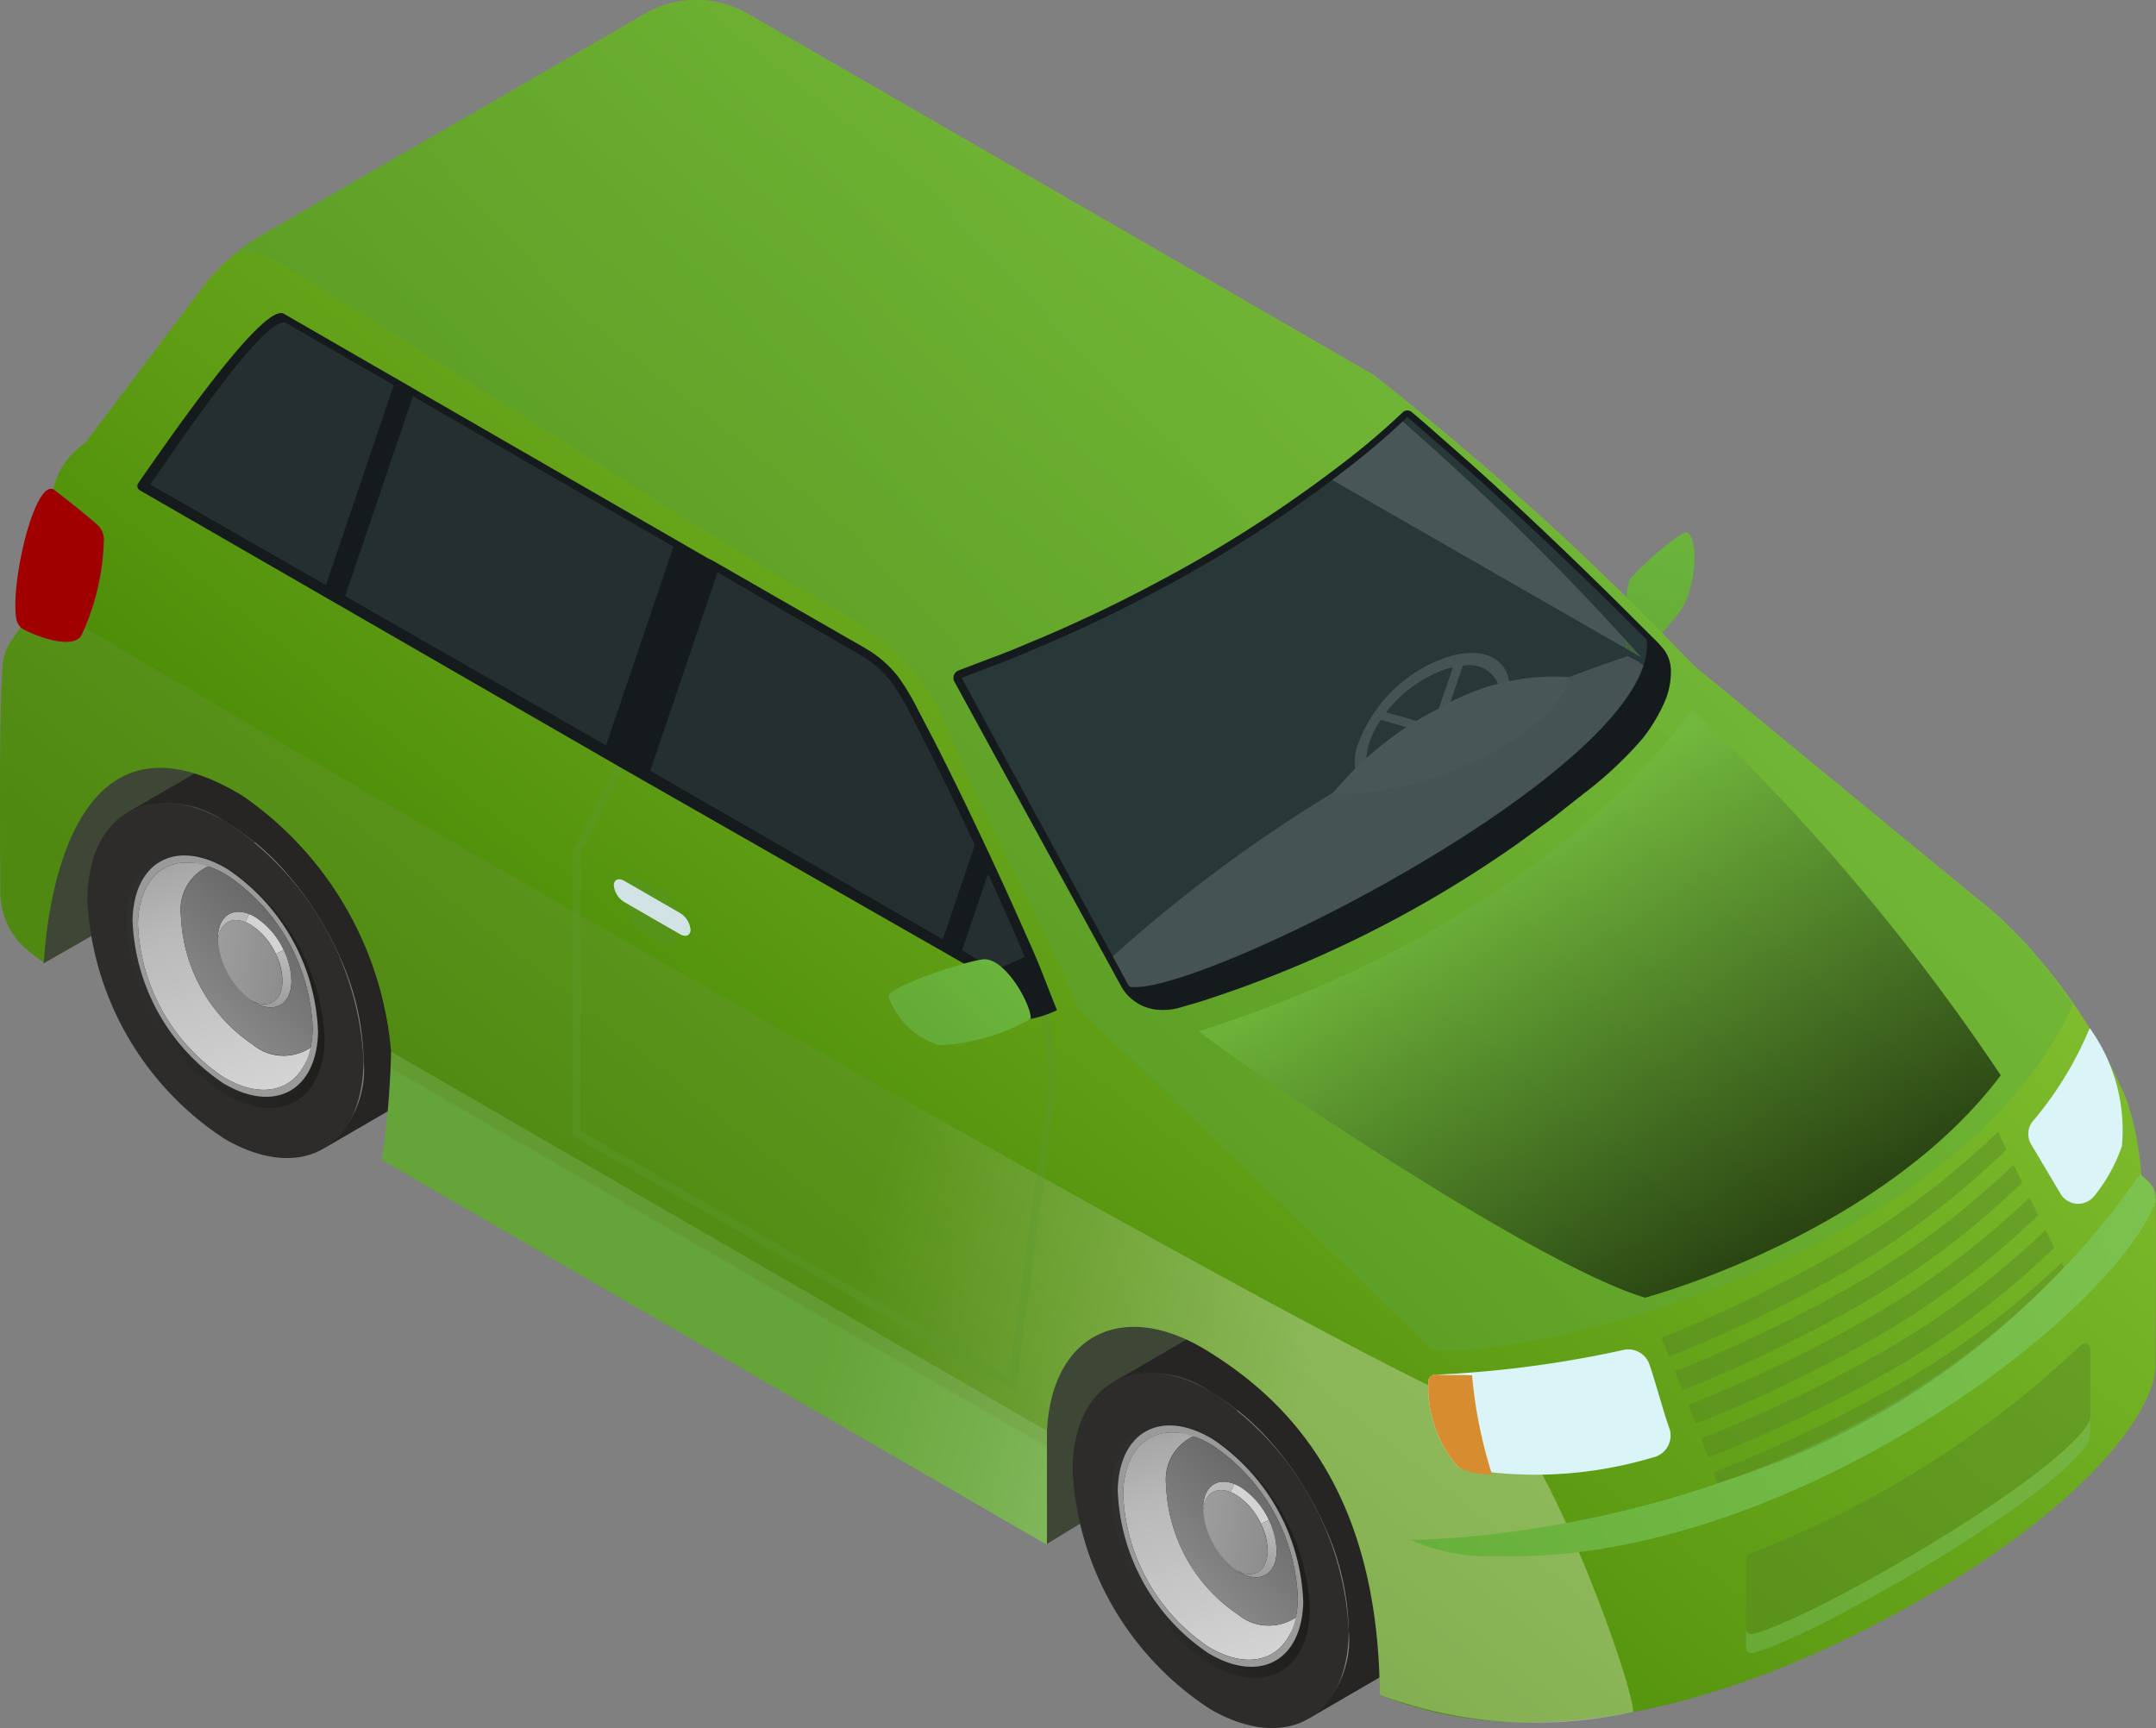 <svg xmlns="http://www.w3.org/2000/svg" xmlns:xlink="http://www.w3.org/1999/xlink" width="36.518" height="29.274" viewBox="0 0 36.518 29.274">
  <rect x="0" y="0" width="36.518" height="29.274" fill="#808080" stroke="none"/>
  <defs>
    <style>
      .cls-1 {
        isolation: isolate;
      }

      .cls-2 {
        fill: url(#linear-gradient);
      }

      .cls-3 {
        fill: #3e4736;
      }

      .cls-4 {
        fill: #262523;
      }

      .cls-5 {
        fill: #2d2c2b;
      }

      .cls-15, .cls-26, .cls-6 {
        opacity: 0.5;
      }

      .cls-6 {
        fill: url(#linear-gradient-2);
      }

      .cls-7 {
        fill: #d3d3d3;
      }

      .cls-8 {
        fill: #b9b9b9;
      }

      .cls-9 {
        fill: url(#linear-gradient-3);
      }

      .cls-10 {
        fill: url(#linear-gradient-4);
      }

      .cls-11 {
        fill: url(#linear-gradient-5);
      }

      .cls-12 {
        fill: #9a9a9a;
      }

      .cls-13 {
        fill: url(#linear-gradient-6);
      }

      .cls-14 {
        fill: url(#linear-gradient-7);
      }

      .cls-15 {
        fill: url(#linear-gradient-8);
      }

      .cls-16 {
        fill: url(#linear-gradient-9);
      }

      .cls-17 {
        fill: url(#linear-gradient-10);
      }

      .cls-18 {
        fill: url(#linear-gradient-11);
      }

      .cls-19 {
        fill: url(#linear-gradient-12);
      }

      .cls-20 {
        fill: url(#linear-gradient-13);
      }

      .cls-21, .cls-31 {
        mix-blend-mode: screen;
      }

      .cls-21, .cls-28 {
        opacity: 0.7;
      }

      .cls-21 {
        fill: url(#linear-gradient-14);
      }

      .cls-22, .cls-24, .cls-32, .cls-35 {
        mix-blend-mode: multiply;
      }

      .cls-22 {
        opacity: 0.3;
        fill: url(#linear-gradient-15);
      }

      .cls-23 {
        fill: #101616;
      }

      .cls-24 {
        fill: #5e9830;
      }

      .cls-24, .cls-32, .cls-35 {
        opacity: 0.4;
      }

      .cls-25 {
        fill: url(#linear-gradient-16);
      }

      .cls-27 {
        fill: #eaeaea;
      }

      .cls-28 {
        fill: #334547;
      }

      .cls-29 {
        fill: #252f30;
      }

      .cls-30 {
        fill: #151b1c;
      }

      .cls-31 {
        opacity: 0.6;
        fill: url(#linear-gradient-17);
      }

      .cls-32 {
        fill: #558227;
      }

      .cls-33 {
        fill: url(#linear-gradient-18);
      }

      .cls-34 {
        fill: url(#linear-gradient-19);
      }

      .cls-35 {
        fill: #56942b;
      }

      .cls-36 {
        fill: #d1e3e5;
      }

      .cls-37 {
        fill: #daf4f7;
      }

      .cls-38 {
        fill: #d88c30;
      }

      .cls-39 {
        fill: #a00000;
      }
    </style>
    <linearGradient id="linear-gradient" x1="28.471" y1="8.911" x2="27.622" y2="11.25" gradientUnits="userSpaceOnUse">
      <stop offset="0" stop-color="#6bb53c"/>
      <stop offset="1" stop-color="#64ab37"/>
    </linearGradient>
    <linearGradient id="linear-gradient-2" x1="191.805" y1="16.611" x2="195.162" y2="16.611" gradientTransform="translate(-189.664)" gradientUnits="userSpaceOnUse">
      <stop offset="0" stop-color="#323232"/>
      <stop offset="0.629" stop-color="#201f1d"/>
      <stop offset="1" stop-color="#12100c"/>
    </linearGradient>
    <linearGradient id="linear-gradient-3" x1="-429.293" y1="331.579" x2="-429.379" y2="332.913" gradientTransform="translate(467.942 -266.021) rotate(6.333)" gradientUnits="userSpaceOnUse">
      <stop offset="0" stop-color="#b9b9b9"/>
      <stop offset="1" stop-color="#8d8d8d"/>
    </linearGradient>
    <linearGradient id="linear-gradient-4" x1="-430.319" y1="331.743" x2="-429.152" y2="331.743" gradientTransform="translate(467.942 -266.021) rotate(6.333)" gradientUnits="userSpaceOnUse">
      <stop offset="0" stop-color="#9d9d9d"/>
      <stop offset="1" stop-color="#8d8d8d"/>
    </linearGradient>
    <linearGradient id="linear-gradient-5" x1="-429.399" y1="333.892" x2="-431.594" y2="328.933" gradientTransform="translate(467.942 -266.021) rotate(6.333)" gradientUnits="userSpaceOnUse">
      <stop offset="0" stop-color="#d3d3d3"/>
      <stop offset="0.554" stop-color="#b9b9b9"/>
      <stop offset="1" stop-color="#8d8d8d"/>
    </linearGradient>
    <linearGradient id="linear-gradient-6" x1="-431.133" y1="333.724" x2="-429.251" y2="331.11" gradientTransform="translate(467.942 -266.021) rotate(6.333)" gradientUnits="userSpaceOnUse">
      <stop offset="0" stop-color="#9d9d9d"/>
      <stop offset="1" stop-color="#6b6b6b"/>
    </linearGradient>
    <linearGradient id="linear-gradient-7" x1="12.587" y1="21.283" x2="11.819" y2="22.613" gradientUnits="userSpaceOnUse">
      <stop offset="0.133" stop-color="#629e2e"/>
      <stop offset="0.158" stop-color="#64ab37"/>
    </linearGradient>
    <linearGradient id="linear-gradient-8" x1="208.493" y1="26.266" x2="211.849" y2="26.266" xlink:href="#linear-gradient-2"/>
    <linearGradient id="linear-gradient-9" x1="-411.643" y1="339.335" x2="-411.729" y2="340.669" xlink:href="#linear-gradient-3"/>
    <linearGradient id="linear-gradient-10" x1="-412.668" y1="339.499" x2="-411.502" y2="339.499" xlink:href="#linear-gradient-4"/>
    <linearGradient id="linear-gradient-11" x1="-411.749" y1="341.648" x2="-413.943" y2="336.689" xlink:href="#linear-gradient-5"/>
    <linearGradient id="linear-gradient-12" x1="-413.483" y1="341.48" x2="-411.6" y2="338.866" xlink:href="#linear-gradient-6"/>
    <linearGradient id="linear-gradient-13" x1="12.558" y1="23.475" x2="24.648" y2="8.452" gradientUnits="userSpaceOnUse">
      <stop offset="0" stop-color="#458400"/>
      <stop offset="0.34" stop-color="#5a9911"/>
      <stop offset="1" stop-color="#7fbd2e"/>
    </linearGradient>
    <linearGradient id="linear-gradient-14" x1="25.227" y1="5.714" x2="4.538" y2="24.968" gradientUnits="userSpaceOnUse">
      <stop offset="0" stop-color="#6cb439"/>
      <stop offset="1" stop-color="#4c8a1f"/>
    </linearGradient>
    <linearGradient id="linear-gradient-15" x1="27.53" y1="23.775" x2="14.774" y2="20.227" gradientUnits="userSpaceOnUse">
      <stop offset="0.409" stop-color="#fff"/>
      <stop offset="0.594" stop-color="#d2e0c5"/>
      <stop offset="1" stop-color="#68963b"/>
    </linearGradient>
    <linearGradient id="linear-gradient-16" x1="24.259" y1="26.738" x2="36.795" y2="20.956" gradientUnits="userSpaceOnUse">
      <stop offset="0" stop-color="#68b03c"/>
      <stop offset="1" stop-color="#7dc24f"/>
    </linearGradient>
    <linearGradient id="linear-gradient-17" x1="25.04" y1="14.66" x2="29.518" y2="21.54" gradientUnits="userSpaceOnUse">
      <stop offset="0" stop-color="#75bb44"/>
      <stop offset="1"/>
    </linearGradient>
    <linearGradient id="linear-gradient-18" x1="29.552" y1="27.372" x2="38.4" y2="23.339" gradientUnits="userSpaceOnUse">
      <stop offset="0" stop-color="#69aa36"/>
      <stop offset="1" stop-color="#7bb844"/>
    </linearGradient>
    <linearGradient id="linear-gradient-19" x1="17.019" y1="16.359" x2="15.715" y2="17.558" xlink:href="#linear-gradient"/>
  </defs>
  <g class="cls-1">
    <g id="レイヤー_2" data-name="レイヤー 2">
      <g id="レイヤー_1-2" data-name="レイヤー 1">
        <g id="_12" data-name="12">
          <g id="_1" data-name="1">
            <g>
              <path class="cls-2" d="M27.6,9.819c.123-.161.892-.868.987-.79.202.165.107.931-.075,1.24-.166.284-.903,1.063-.936.97A3.233,3.233,0,0,1,27.6,9.819Z"/>
              <g class="cls-1">
                <path class="cls-3" d="M.781,13.251c-.44.256-.303,2.234-.042,3.069l9.351-5.351c.049-.746,2.952-3.653,3.392-3.909Z"/>
                <path class="cls-3" d="M17.949,22.557c-.452.263-.518,2.874-.231,3.607l2.334-1.427,5.288-4.931c.037-.778,4.243-3.583,4.694-3.845Z"/>
                <g>
                  <g class="cls-1">
                    <path class="cls-4" d="M7.041,15.46a5.629,5.629,0,0,0-.905-1.423,4.148,4.148,0,0,0-1.022-.86,1.65,1.65,0,0,0-1.665-.163l-1.287.748a1.651,1.651,0,0,1,1.665.163,4.15,4.15,0,0,1,1.022.86A5.627,5.627,0,0,1,5.755,16.208a4.397,4.397,0,0,1,.404,1.752,1.637,1.637,0,0,1-.682,1.5l1.287-.748a1.637,1.637,0,0,0,.682-1.5A4.398,4.398,0,0,0,7.041,15.46Z"/>
                    <path class="cls-5" d="M3.827,13.924c-1.292-.746-2.342-.147-2.347,1.335a5.138,5.138,0,0,0,2.331,4.038c1.292.746,2.342.147,2.347-1.337A5.137,5.137,0,0,0,3.827,13.924Z"/>
                  </g>
                  <path class="cls-6" d="M3.825,14.683c-.927-.535-1.681-.106-1.684.958a3.687,3.687,0,0,0,1.673,2.897c.927.535,1.681.106,1.684-.959A3.686,3.686,0,0,0,3.825,14.683Z"/>
                  <g>
                    <g class="cls-1">
                      <g class="cls-1">
                        <g class="cls-1">
                          <path class="cls-7" d="M3.691,15.88l-.001.089a1.211,1.211,0,0,0,.534.961l.009.005.076.044-.011-.006a1.378,1.378,0,0,1-.607-1.093Z"/>
                        </g>
                      </g>
                      <path class="cls-8" d="M4.22,15.483l-.065.137c-.258-.102-.458.038-.465.349l.001-.089c.008-.354.236-.514.529-.397Z"/>
                      <g class="cls-1">
                        <g class="cls-1">
                          <path class="cls-9" d="M4.308,16.98l-.076-.044c.298.174.544.038.552-.307a1.067,1.067,0,0,0-.113-.471l.136-.063a1.214,1.214,0,0,1,.129.535c-.009.392-.289.547-.628.349Z"/>
                          <path class="cls-7" d="M4.329,15.538a.749.749,0,0,0-.109-.055l-.065.137a.659.659,0,0,1,.096.048,1.167,1.167,0,0,1,.42.49l.136-.063A1.327,1.327,0,0,0,4.329,15.538Z"/>
                        </g>
                      </g>
                      <path class="cls-10" d="M4.251,15.668a1.211,1.211,0,0,1,.534.961c-.008.349-.259.483-.561.301a1.211,1.211,0,0,1-.534-.961C3.697,15.62,3.948,15.486,4.251,15.668Z"/>
                      <g class="cls-1">
                        <path class="cls-11" d="M3.194,14.612l.361.011s.092.013.028.03a.804.804,0,0,0-.519.85,2.765,2.765,0,0,0,1.218,2.194.817.817,0,0,0,1.029.011c.047-.045-.029.109-.029.109l-.139.247c-.248.441-.769.537-1.364.178a3.273,3.273,0,0,1-1.442-2.597c.015-.67.363-1.048.857-1.033Z"/>
                      </g>
                      <path class="cls-12" d="M3.856,14.725a3.476,3.476,0,0,1,1.531,2.758c-.022,1-.743,1.387-1.611.864a3.476,3.476,0,0,1-1.531-2.758C2.267,14.589,2.988,14.202,3.856,14.725Zm-.002.106c-.817-.493-1.496-.128-1.517.814A3.273,3.273,0,0,0,3.779,18.242c.817.493,1.496.128,1.517-.814a3.273,3.273,0,0,0-1.442-2.597Z"/>
                    </g>
                    <path class="cls-13" d="M5.296,17.428a3.274,3.274,0,0,0-1.442-2.597,1.68,1.68,0,0,0-.334-.156.83.83,0,0,0-.456.827A2.765,2.765,0,0,0,4.282,17.696a.847.847,0,0,0,.977.056A1.667,1.667,0,0,0,5.296,17.428Zm-.998-.455a1.378,1.378,0,0,1-.607-1.093c.009-.396.294-.55.638-.342a1.378,1.378,0,0,1,.607,1.093C4.927,17.028,4.642,17.181,4.298,16.974Z"/>
                  </g>
                </g>
                <path class="cls-14" d="M16.461,21.887,9.57,17.799l-2.945.015a14.757,14.757,0,0,1-.157,1.836l11.265,6.518V24.187Z"/>
                <g>
                  <g class="cls-1">
                    <path class="cls-4" d="M23.728,25.116a5.629,5.629,0,0,0-.905-1.423,4.148,4.148,0,0,0-1.022-.86,1.65,1.65,0,0,0-1.665-.163l-1.287.748a1.65,1.65,0,0,1,1.665.163,4.149,4.149,0,0,1,1.022.86,5.627,5.627,0,0,1,.905,1.423,4.398,4.398,0,0,1,.404,1.752,1.637,1.637,0,0,1-.682,1.5l1.287-.748a1.637,1.637,0,0,0,.682-1.5A4.398,4.398,0,0,0,23.728,25.116Z"/>
                    <path class="cls-5" d="M20.514,23.58c-1.292-.746-2.342-.147-2.347,1.335a5.138,5.138,0,0,0,2.331,4.038c1.292.746,2.342.147,2.347-1.337A5.137,5.137,0,0,0,20.514,23.58Z"/>
                  </g>
                  <path class="cls-15" d="M20.512,24.338c-.927-.535-1.681-.106-1.684.958a3.687,3.687,0,0,0,1.673,2.898c.927.535,1.681.106,1.684-.96A3.686,3.686,0,0,0,20.512,24.338Z"/>
                  <g>
                    <g class="cls-1">
                      <g class="cls-1">
                        <g class="cls-1">
                          <path class="cls-7" d="M20.378,25.536l-.001.089a1.211,1.211,0,0,0,.534.961l.009.006.076.044-.011-.006a1.378,1.378,0,0,1-.607-1.093Z"/>
                        </g>
                      </g>
                      <path class="cls-8" d="M20.907,25.138l-.065.137c-.258-.102-.458.038-.465.349l.001-.089c.008-.354.236-.514.529-.397Z"/>
                      <g class="cls-1">
                        <g class="cls-1">
                          <path class="cls-16" d="M20.995,26.635l-.076-.044c.298.174.544.038.552-.307a1.067,1.067,0,0,0-.113-.471l.136-.063a1.214,1.214,0,0,1,.129.535c-.009.392-.289.547-.628.349Z"/>
                          <path class="cls-7" d="M21.016,25.193a.745.745,0,0,0-.109-.055l-.065.137a.649.649,0,0,1,.096.048,1.167,1.167,0,0,1,.42.49l.136-.063A1.328,1.328,0,0,0,21.016,25.193Z"/>
                        </g>
                      </g>
                      <path class="cls-17" d="M20.938,25.323a1.211,1.211,0,0,1,.534.961c-.008.349-.259.483-.561.301a1.211,1.211,0,0,1-.534-.961C20.384,25.276,20.635,25.141,20.938,25.323Z"/>
                      <g class="cls-1">
                        <path class="cls-18" d="M19.881,24.267l.361.011s.092.013.028.03a.804.804,0,0,0-.519.849,2.765,2.765,0,0,0,1.218,2.194.817.817,0,0,0,1.029.011c.047-.045-.029.109-.029.109l-.139.247c-.248.442-.769.537-1.364.178a3.273,3.273,0,0,1-1.442-2.597c.015-.67.363-1.048.857-1.033Z"/>
                      </g>
                      <path class="cls-12" d="M20.543,24.381a3.476,3.476,0,0,1,1.531,2.758c-.022,1-.743,1.387-1.611.864a3.476,3.476,0,0,1-1.531-2.758C18.954,24.244,19.676,23.858,20.543,24.381Zm-.002.106c-.817-.493-1.496-.128-1.517.814a3.273,3.273,0,0,0,1.442,2.597c.817.493,1.496.128,1.517-.814a3.273,3.273,0,0,0-1.442-2.597Z"/>
                    </g>
                    <path class="cls-19" d="M21.983,27.084a3.274,3.274,0,0,0-1.442-2.597,1.679,1.679,0,0,0-.334-.156.83.83,0,0,0-.456.827,2.764,2.764,0,0,0,1.218,2.194.847.847,0,0,0,.977.056A1.666,1.666,0,0,0,21.983,27.084Zm-.998-.455a1.378,1.378,0,0,1-.607-1.093c.009-.397.294-.55.638-.343a1.378,1.378,0,0,1,.607,1.093C21.615,26.683,21.329,26.836,20.985,26.629Z"/>
                  </g>
                </g>
                <path class="cls-20" d="M36.508,20.262a.343.343,0,0,0-.077-.201c-.074-.087-.162-.141-.163-.164a4.937,4.937,0,0,0-.259-1.297,9.36,9.36,0,0,0-1.581-2.485,6.88,6.88,0,0,0-.985-.931l-4.758-3.912A52.045,52.045,0,0,0,23.269,6.353L12.663.232a1.734,1.734,0,0,0-1.734 0L4.454,3.971a3.49,3.49,0,0,0-1.041.921L1.434,7.515a1.237,1.237,0,0,0-.542.834,12.093,12.093,0,0,0-.215,1.786l-.47.7a.823.823,0,0,0-.158.412c-.062.645-.051,2.867-.042,3.863a1.282,1.282,0,0,0,.443.972c.158.134.291.224.291.224.102-1.552.714-4.372,3.287-2.873.029.017.057.034.086.051a5.869,5.869,0,0,1,2.511,4.331L17.734,24.241c.075-1.597,1.232-2.216,2.623-1.413.029.017.058.034.088.052,1.355.835,2.9,2.352,2.927,5.83,2.426.997,5.419.272,7.98-.984,2.664-1.306,4.632-2.946,5.096-4.246a1.253,1.253,0,0,0,.062-.414C36.514,22.409,36.526,20.542,36.508,20.262ZM22.509,8.1a14.741,14.741,0,0,0,1.205-.996,46.405,46.405,0,0,1,4.083,4.031Z"/>
                <path class="cls-21" d="M24.258,22.86c1.365.216,8.879-1.455,10.858-5.851a9.83,9.83,0,0,0-.688-.893,6.877,6.877,0,0,0-.985-.931l-4.758-3.912A52.045,52.045,0,0,0,23.269,6.353L12.663.232A1.734,1.734,0,0,0,10.93.232L4.454,3.971a3.492,3.492,0,0,0-.456.319,1.094,1.094,0,0,1,.632.1c1.813,1.084,7.289,4.642,8.742,5.474,1.256.719,2.191,1.198,2.732,2.589.62,1.593,1.524,3.018,2.148,4.612ZM23.714,7.104a46.405,46.405,0,0,1,4.083,4.031L22.509,8.1A14.741,14.741,0,0,0,23.714,7.104Z"/>
                <path class="cls-22" d="M25.272,23.924C23.674,23.609,1.647,10.802.655,10.166l-.448.668a.824.824,0,0,0-.158.412c-.062.645-.051,2.867-.042,3.863a1.282,1.282,0,0,0,.443.972c.158.134.291.224.291.224.102-1.552.714-4.372,3.287-2.873.029.017.057.034.086.051a5.869,5.869,0,0,1,2.511,4.331A14.756,14.756,0,0,1,6.467,19.65l11.265,6.518V24.24l.002.001c.075-1.597,1.232-2.216,2.623-1.413.029.017.058.034.088.052,1.355.835,2.9,2.352,2.927,5.83a7.545,7.545,0,0,0,4.292.289C27.636,28.392,26.03,24.073,25.272,23.924Z"/>
                <path class="cls-23" d="M28.09,10.964c-1.497-1.502-2.818-2.755-4.213-3.941a.058.058,0,0,0-.079.001c-.02.019-.048.047-.083.079l0-0a46.405,46.405,0,0,1,4.083,4.031l-5.288-3.035a24.184,24.184,0,0,1-6.246,3.321.067.067,0,0,0-.037.095l2.815,5.165a.775.775,0,0,0,.911.34,19.252,19.252,0,0,0,7.469-4.141C27.889,12.464,28.582,11.459,28.09,10.964Z"/>
              </g>
              <path class="cls-24" d="M17.698,16.968l-.134.036a5.01,5.01,0,0,1,.189,1.495c-.079.455-.574,4.17-.662,4.838L9.834,19.157V14.456l.848-1.695-.124-.062-.855,1.71-.006,4.83,7.414,4.272.09.052.014-.103c.006-.044.59-4.44.675-4.936A5.015,5.015,0,0,0,17.698,16.968Z"/>
              <path class="cls-25" d="M36.512,20.36c-.001-.034-.003-.068-.005-.097a.343.343,0,0,0-.077-.201c-.074-.087-.162-.141-.163-.164l-.003-.033c-4.307,6.287-12.374,6.219-12.374,6.219a3.129,3.129,0,0,0,1.421.277C30.168,26.525,35.721,22.376,36.512,20.36Z"/>
              <g class="cls-26">
                <path class="cls-7" d="M24.501,11.135A2.439,2.439,0,0,0,22.969,12.704c-.134.633.335.96,1.046.729a2.439,2.439,0,0,0,1.532-1.569C25.681,11.23,25.212,10.903,24.501,11.135Zm-.017.201c.044-.014.084-.021.125-.03l-.338.986-.793-.227A2.223,2.223,0,0,1,24.484,11.336Zm.9.627a2.098,2.098,0,0,1-1.318,1.35c-.611.199-1.015-.082-.9-.627a1.456,1.456,0,0,1,.222-.491l.979.28.409-1.195A.521.521,0,0,1,25.384,11.963Z"/>
                <path class="cls-7" d="M27.836,11.953c.009-.245.286-.313.19-.527a1.624,1.624,0,0,0-.457-.311A24.728,24.728,0,0,0,18.783,16.26c.462,1.13.959.346,1.438.518A21.748,21.748,0,0,0,27.836,11.953Z"/>
                <path class="cls-27" d="M26.595,11.47c-.257.954-2.41,2.038-4.025,1.974a5.57,5.57,0,0,1,1.806-1.444A3.809,3.809,0,0,1,26.595,11.47Z"/>
              </g>
              <path class="cls-28" d="M23.797,7.025a22.047,22.047,0,0,1-7.535,4.396.067.067,0,0,0-.037.095l2.815,5.165a.775.775,0,0,0,.911.34,19.252,19.252,0,0,0,7.469-4.141c.468-.416,1.161-1.421.668-1.915-1.497-1.502-2.818-2.755-4.213-3.941A.058.058,0,0,0,23.797,7.025Z"/>
              <g>
                <path class="cls-29" d="M17.77,17.05,2.394,8.222A20.648,20.648,0,0,1,4.452,5.585a.408.408,0,0,1,.578-.075C7.216,6.764,13.624,10.466,14.614,11.039a1.868,1.868,0,0,1,.695.701A48.981,48.981,0,0,1,17.77,17.05Z"/>
                <path class="cls-30" d="M17.396,15.877q-.247-.563-.505-1.12c-.344-.743-.698-1.481-1.07-2.211L15.536,12a3.858,3.858,0,0,0-.322-.535,1.939,1.939,0,0,0-.468-.429c-.181-.112-.356-.206-.534-.31L12.084,9.504l-.101-.051L4.808,5.315C4.438,5.101,2.595,7.828,2.341,8.186l-0.0 0-.004.007a.082.082,0,0,0,.03.112l.003.002,8.124,4.684L17.728,17.124l.004.002a.083.083,0,0,0,.121-.098A12.067,12.067,0,0,0,17.396,15.877ZM10.595,12.815,2.542,8.208c.215-.284,1.959-2.942,2.308-2.734l7.073,4.085.096.059,2.123,1.23c.175.103.359.204.526.308a1.796,1.796,0,0,1,.431.398,3.739,3.739,0,0,1,.307.516l.281.543q.551,1.094,1.058,2.21.256.557.499,1.119c.128.302.258.612.367.917Z"/>
              </g>
              <path class="cls-31" d="M28.652,12.013s-2.181,3.493-8.345,5.455c.356.319,5.597,3.925,7.556,4.515,0,0,3.992-1.063,6.025-3.767A36.351,36.351,0,0,0,28.652,12.013Z"/>
              <path class="cls-30" d="M28.196,11.02A2.01,2.01,0,0,0,27.987,10.793l-.413-.412c-1.081-1.075-2.01-1.944-2.674-2.537L24.125,7.162l-.207-.177a.119.119,0,0,0-.121-.025.095.095,0,0,0-.039.025,12.284,12.284,0,0,1-1.061.898,21.93,21.93,0,0,1-3.09,1.978,24.005,24.005,0,0,1-2.219,1.047q-.3.13-.615.245l-.315.12-.159.061-.04.015a.216.216,0,0,0-.057.028.136.136,0,0,0-.044.156l.677,1.239c.458.835.93,1.699,1.411,2.576q.36.658.725,1.325a.785.785,0,0,0,.648.433,1.034,1.034,0,0,0,.396-.046c.122-.035.244-.069.366-.108a19.836,19.836,0,0,0,5.332-2.665q.289-.211.573-.418l.547-.431a6.56,6.56,0,0,0,.986-.923,2.859,2.859,0,0,0,.345-.557,1.296,1.296,0,0,0,.137-.629A.635.635,0,0,0,28.196,11.02Zm-.449,1.438a6.492,6.492,0,0,1-.969.911l-.543.43-.57.418a18.958,18.958,0,0,1-5.314,2.632c-.12.038-.243.072-.365.105a.924.924,0,0,1-.356.04.672.672,0,0,1-.557-.378q-.362-.667-.72-1.327c-.477-.879-.946-1.744-1.401-2.582l-.664-1.224.059-.023.16-.061.317-.121q.316-.117.617-.249A24.128,24.128,0,0,0,19.667,9.973a22.056,22.056,0,0,0,3.101-1.998,12.392,12.392,0,0,0,1.068-.909c.003.002-.007-.006.008.005l.207.176.776.678c.664.59,1.594,1.454,2.677,2.525l.414.411a1.976,1.976,0,0,1,.198.213.538.538,0,0,1,.09.262A1.822,1.822,0,0,1,27.747,12.458Z"/>
              <path class="cls-30" d="M28.09,10.964c-.071-.071-.14-.14-.211-.21.461,2.183-8.186,6.44-8.838,5.926a.775.775,0,0,0,.911.34,19.252,19.252,0,0,0,7.469-4.141C27.889,12.464,28.582,11.459,28.09,10.964Z"/>
              <polygon class="cls-30" points="12.168 9.653 11.417 9.23 10.25 12.672 10.995 13.114 12.168 9.653"/>
              <polygon class="cls-30" points="7.008 6.673 6.679 6.494 5.512 9.937 5.834 10.134 7.008 6.673"/>
              <path class="cls-30" d="M16.725,14.555l-.017-.035c-.052-.106-.106-.211-.159-.317l-.597,1.761.322.198.505-1.49C16.761,14.633,16.744,14.594,16.725,14.555Z"/>
              <path class="cls-32" d="M35.247,22.785a16.962,16.962,0,0,1-5.614,3.536.092.092,0,0,0-.057.085l-.003,1.504a.092.092,0,0,0,.108.093c.873-.185,4.94-2.488,5.67-3.529a.326.326,0,0,0,.054-.188V22.849A.092.092,0,0,0,35.247,22.785Z"/>
              <path class="cls-33" d="M29.682,27.679a.092.092,0,0,1-.108-.091l-.001.322a.092.092,0,0,0,.108.093c.873-.185,4.94-2.488,5.67-3.529a.326.326,0,0,0,.054-.188v-.324a.326.326,0,0,1-.054.188C34.622,25.191,30.555,27.494,29.682,27.679Z"/>
              <path class="cls-30" d="M16.274,17.264l.693.035a1.953,1.953,0,0,0,.936-.186h0c-.131-.325-.257-.648-.396-.97l-.837.375Z"/>
              <path class="cls-34" d="M16.687,16.25c-.196-.012-1.656.46-1.637.632a1.311,1.311,0,0,0,.861.826,3.452,3.452,0,0,0,1.548-.451C17.47,17.038,17.062,16.272,16.687,16.25Z"/>
            </g>
            <g>
              <path class="cls-35" d="M11.228,16.016l-.363-.209a.468.468,0,0,1-.226-.356v-.459c0-.125.101-.167.226-.095l.363.209a.468.468,0,0,1,.226.356v.459C11.454,16.045,11.353,16.088,11.228,16.016Z"/>
              <path class="cls-36" d="M11.517,15.825l-.941-.543a.372.372,0,0,1-.179-.283h0c0-.099.08-.133.179-.076l.941.543a.372.372,0,0,1,.179.283h0C11.696,15.848,11.616,15.882,11.517,15.825Z"/>
            </g>
          </g>
          <path class="cls-37" d="M35.395,17.416A6.017,6.017,0,0,1,34.454,18.968a.345.345,0,0,0-.059.403l.498.838a.348.348,0,0,0,.57.063,2.783,2.783,0,0,0,.478-.857A2.961,2.961,0,0,0,35.395,17.416Z"/>
          <path class="cls-37" d="M27.934,23.104a.378.378,0,0,0-.425-.238,18.613,18.613,0,0,1-3.158.42.138.138,0,0,0-.154.082,2.036,2.036,0,0,0,.51,1.491,6.942,6.942,0,0,0,3.292-.17.379.379,0,0,0,.274-.501C28.187,23.958,28.019,23.337,27.934,23.104Z"/>
          <path class="cls-38" d="M24.934,23.299c-.264-.014-.474.003-.583-.013a.137.137,0,0,0-.154.082,2.036,2.036,0,0,0,.51,1.491,1.181,1.181,0,0,0,.564.117A7.722,7.722,0,0,1,24.934,23.299Z"/>
          <path class="cls-39" d="M.906,8.289C.573,8.137.165,9.936.279,10.496a.256.256,0,0,0,.141.178c.242.121.806.327.958.093a4.06,4.06,0,0,0,.38-1.58.343.343,0,0,0-.109-.296C1.407,8.671.906,8.289.906,8.289Z"/>
          <g>
            <path class="cls-32" d="M31.258,21.54A13.981,13.981,0,0,0,33.985,19.476c-.068-.143-.117-.25-.14-.307a14.175,14.175,0,0,1-2.728,2.055,23.74,23.74,0,0,1-2.977,1.44c.022.053.068.163.13.318A23.482,23.482,0,0,0,31.258,21.54Z"/>
            <path class="cls-32" d="M31.534,22.087a13.945,13.945,0,0,0,2.718-2.055c-.051-.105-.1-.206-.146-.301a14.14,14.14,0,0,1-2.713,2.041,23.802,23.802,0,0,1-3.023,1.46c.04.099.082.205.127.319A23.732,23.732,0,0,0,31.534,22.087Z"/>
            <path class="cls-32" d="M32.087,23.181a13.97,13.97,0,0,0,2.708-2.045c-.044-.088-.094-.19-.148-.3a14.128,14.128,0,0,1-2.701,2.03A24.089,24.089,0,0,1,28.813,24.37c.04.108.08.215.119.322A23.887,23.887,0,0,0,32.087,23.181Z"/>
            <path class="cls-32" d="M31.811,22.634a13.953,13.953,0,0,0,2.712-2.049c-.048-.098-.098-.199-.147-.3a14.154,14.154,0,0,1-2.706,2.034,24.001,24.001,0,0,1-3.075,1.48q.061.157.123.321A23.739,23.739,0,0,0,31.811,22.634Z"/>
            <path class="cls-32" d="M34.959,21.467l-.04-.08a14.146,14.146,0,0,1-2.697,2.026,24.245,24.245,0,0,1-3.201,1.533c.021.061.042.122.062.181A13.273,13.273,0,0,0,34.959,21.467Z"/>
          </g>
        </g>
      </g>
    </g>
  </g>
</svg>
